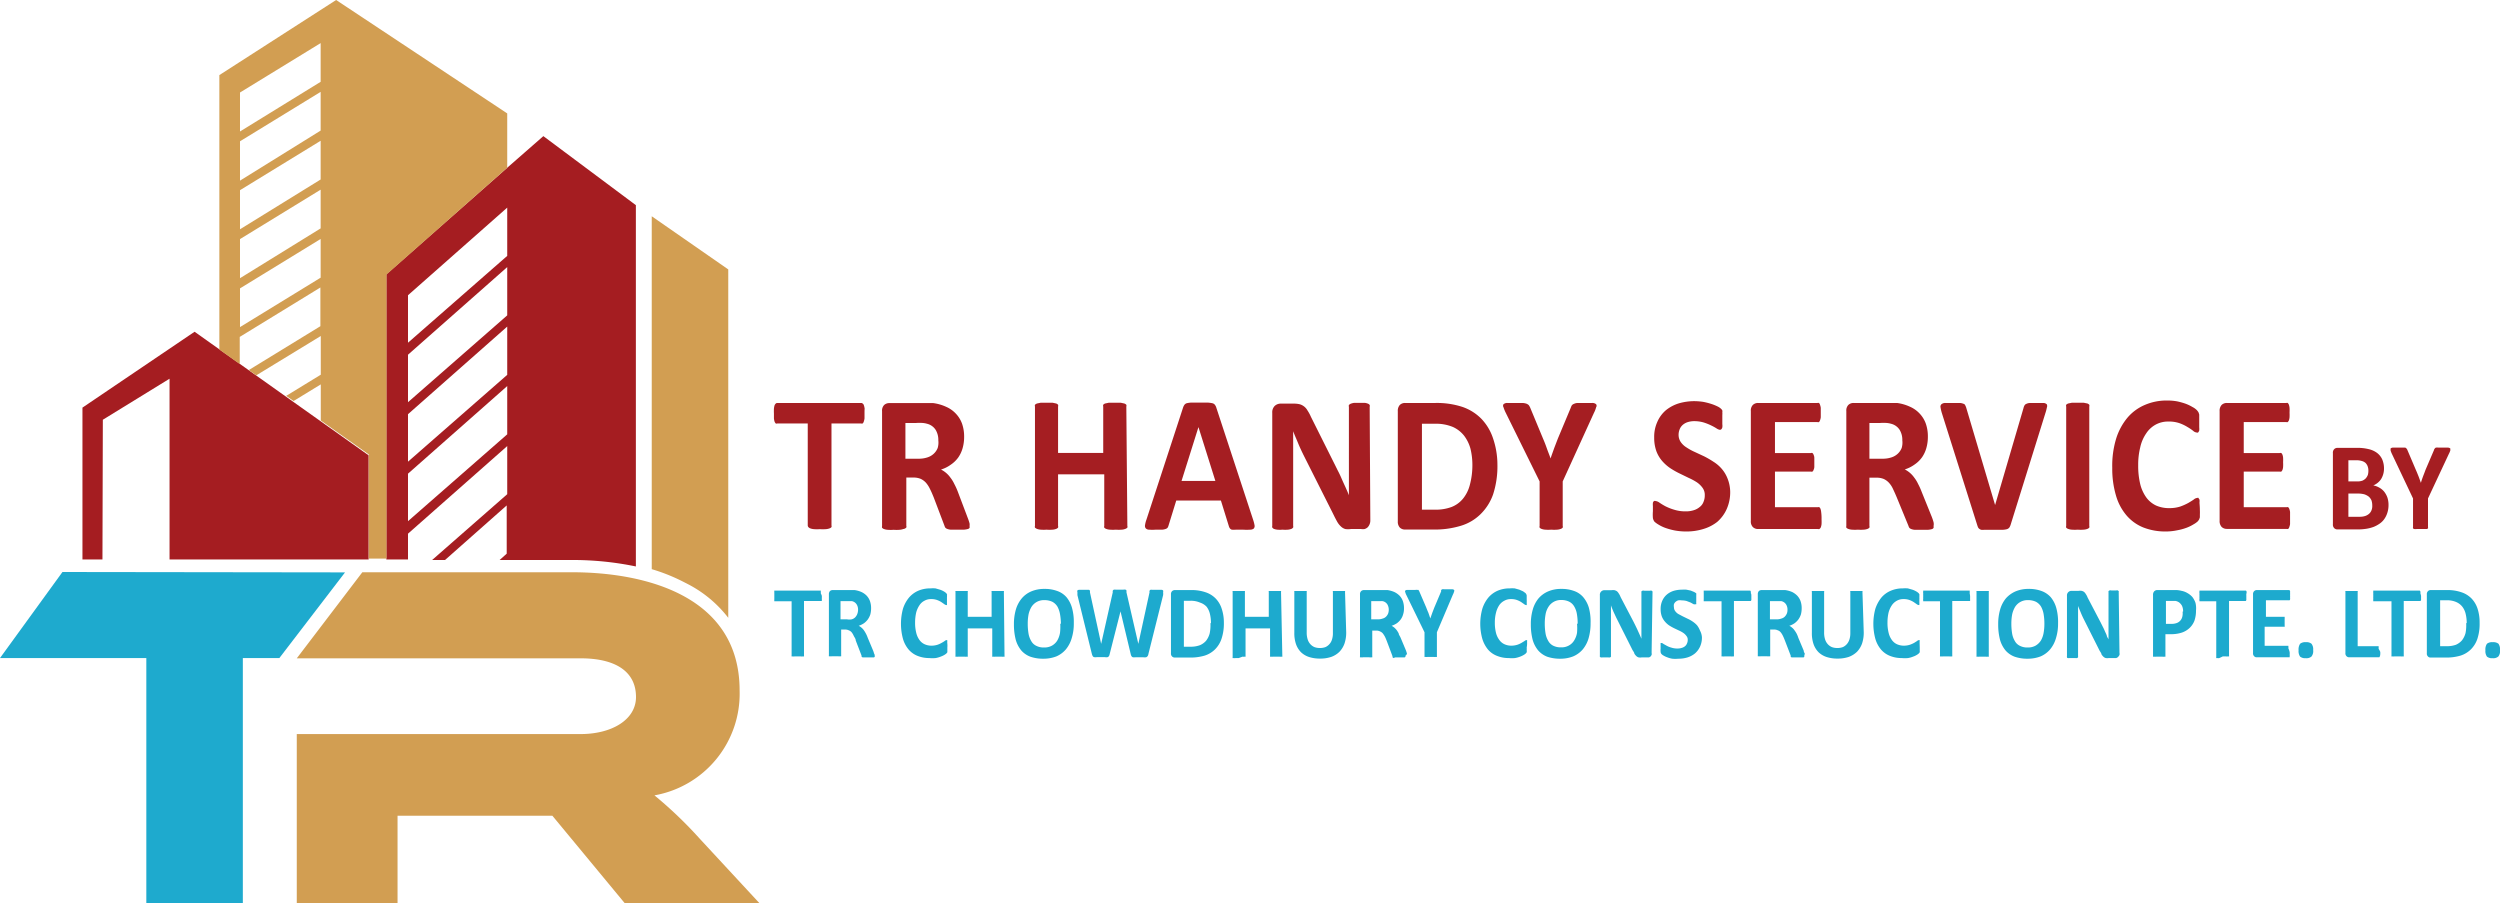 <svg id="Layer_1" data-name="Layer 1" xmlns="http://www.w3.org/2000/svg" viewBox="0 0 193.75 70"><path d="M26.74,44.36,21.65,51H18.82V70H11.34V51H0l4.84-6.67Z" fill="#1eaace"/><path d="M58.86,70H48.42l-5.61-6.78h-12V70H23V56.89H45c2.41,0,4.29-1.11,4.29-2.87,0-2-1.62-3-4.29-3H23l5.08-6.67H44.32c5.72,0,13,1.84,13,9.16a8,8,0,0,1-6.6,8.13A32.41,32.41,0,0,1,54.23,65Z" fill="#d29e52"/><polygon points="7.94 43.36 6.39 43.36 6.39 31.59 15.08 25.71 28.57 35.29 28.57 43.36 13.14 43.36 13.14 29.35 7.97 32.53 7.94 43.36" fill="#a51d21"/><path d="M42.11,10.55,39.31,13l-9.37,8.26V43.36h1.68v-2l7.69-6.79v3.73l-5.82,5.1h1l4.78-4.23v3.74l-.55.49h5.56a24.07,24.07,0,0,1,5,.5v-28Zm-2.8,23.11-7.69,6.73V36.71l7.69-6.79Zm0-4.61-7.69,6.73V32.1l7.69-6.79Zm0-4.61-7.69,6.73V27.49l7.69-6.79Zm0-4.61-7.69,6.73V22.88l7.69-6.79Z" fill="#a51d21"/><path d="M26.05,0,17,5.82V27.09l1.33.95.25.17v-2.1l6.25-3.83v3l-5.55,3.4h0l.58.41h0l5-3.05v3l-2.68,1.64h0l.49.34.08.06,2.11-1.29v2.8l3.72,2.63v8.07h1.37V21.28L39.31,13V8.79ZM18.6,7.17l6.25-3.83v3L18.6,10.19Zm0,3.78,6.25-3.83v3L18.6,14Zm0,3.79,6.25-3.83v3L18.6,17.77Zm0,3.79,6.25-3.83v3L18.6,21.56Zm0,6.82v-3l6.25-3.83v3Z" fill="#d29e52"/><path d="M56.44,20.88v27a9.41,9.41,0,0,0-3.07-2.58L53,45.11h0a14.22,14.22,0,0,0-2.49-1V16.76Z" fill="#d29e52"/><path d="M67,32.05c0,.15,0,.27,0,.38a1.31,1.31,0,0,1-.06.25.28.28,0,0,1-.09.14.15.15,0,0,1-.11,0H64.44v7.9a.21.21,0,0,1,0,.13.36.36,0,0,1-.15.1,1.05,1.05,0,0,1-.29.06,3.1,3.1,0,0,1-.46,0,3,3,0,0,1-.45,0,1,1,0,0,1-.29-.06.36.36,0,0,1-.15-.1.21.21,0,0,1-.05-.13v-7.9H60.24a.16.16,0,0,1-.12,0,.56.56,0,0,1-.09-.14,1.37,1.37,0,0,1-.05-.25c0-.11,0-.23,0-.38a3.79,3.79,0,0,1,0-.38,1.33,1.33,0,0,1,.05-.26.36.36,0,0,1,.09-.13.17.17,0,0,1,.12-.05h6.51a.16.16,0,0,1,.11.05.22.22,0,0,1,.09.13,1.26,1.26,0,0,1,.06.26C67,31.77,67,31.9,67,32.05Z" fill="#a51e22"/><path d="M75.14,40.77a.29.29,0,0,1,0,.14A.23.23,0,0,1,75,41a1.53,1.53,0,0,1-.31.05h-1a.9.9,0,0,1-.28-.06.36.36,0,0,1-.15-.1.77.77,0,0,1-.07-.16l-.83-2.19c-.1-.24-.19-.46-.29-.65a2.08,2.08,0,0,0-.32-.49,1.28,1.28,0,0,0-.4-.29,1.43,1.43,0,0,0-.53-.1h-.58v3.74a.21.21,0,0,1,0,.13A.36.36,0,0,1,70,41a1,1,0,0,1-.29.06,3,3,0,0,1-.45,0,3,3,0,0,1-.46,0,1,1,0,0,1-.29-.06.36.36,0,0,1-.15-.1.28.28,0,0,1,0-.13v-8.9a.62.62,0,0,1,.16-.48.57.57,0,0,1,.4-.15h2.39l.6,0,.42,0a3.49,3.49,0,0,1,1,.29,2.26,2.26,0,0,1,.75.53,2.22,2.22,0,0,1,.48.78,3,3,0,0,1,.16,1,3.16,3.16,0,0,1-.12.9,2.39,2.39,0,0,1-.34.72,2.3,2.3,0,0,1-.57.55,2.58,2.58,0,0,1-.76.38,2,2,0,0,1,.73.63,2.55,2.55,0,0,1,.3.49,5.19,5.19,0,0,1,.28.62L75,40.14a4,4,0,0,1,.14.42A.68.68,0,0,1,75.14,40.77Zm-2.42-6.64a1.49,1.49,0,0,0-.21-.82,1.1,1.1,0,0,0-.67-.47,1.61,1.61,0,0,0-.33-.06,3.48,3.48,0,0,0-.5,0h-.84v2.77h1a2.11,2.11,0,0,0,.7-.1,1.29,1.29,0,0,0,.5-.29,1.23,1.23,0,0,0,.3-.44A1.48,1.48,0,0,0,72.72,34.13Z" fill="#a51e22"/><path d="M87.37,40.76a.2.2,0,0,1,0,.13.4.4,0,0,1-.16.1.9.9,0,0,1-.28.06,3,3,0,0,1-.45,0,3,3,0,0,1-.46,0,1,1,0,0,1-.29-.06.36.36,0,0,1-.15-.1.2.2,0,0,1,0-.13v-4H82v4a.2.2,0,0,1,0,.13.36.36,0,0,1-.15.1.9.9,0,0,1-.28.06,3,3,0,0,1-.46,0,3,3,0,0,1-.45,0,1,1,0,0,1-.29-.06.49.49,0,0,1-.16-.1.2.2,0,0,1,0-.13V31.51a.23.23,0,0,1,0-.14.49.49,0,0,1,.16-.1l.29-.06.45,0,.46,0,.28.06a.36.36,0,0,1,.15.1.23.23,0,0,1,0,.14V35.1H85.5V31.51a.23.23,0,0,1,0-.14.36.36,0,0,1,.15-.1l.29-.06.46,0,.45,0,.28.06a.4.4,0,0,1,.16.1.23.23,0,0,1,0,.14Z" fill="#a51e22"/><path d="M97.12,40.29a3,3,0,0,1,.11.43.31.31,0,0,1-.06.24.44.44,0,0,1-.28.09,4.12,4.12,0,0,1-.55,0h-.56a1.68,1.68,0,0,1-.31,0,.26.26,0,0,1-.15-.1.48.48,0,0,1-.08-.16l-.62-2H91.16l-.59,1.91a.75.75,0,0,1-.07.18.3.3,0,0,1-.15.11,1,1,0,0,1-.29.06h-.5a3.56,3.56,0,0,1-.51,0,.35.35,0,0,1-.26-.11.31.31,0,0,1-.05-.24,2.08,2.08,0,0,1,.11-.43l2.84-8.69a.75.75,0,0,1,.1-.2.35.35,0,0,1,.18-.13,2.24,2.24,0,0,1,.35-.05h1.26a2.53,2.53,0,0,1,.38.05.34.34,0,0,1,.2.13.7.7,0,0,1,.11.23ZM92.88,33.1h0l-1.31,4.17h2.62Z" fill="#a51e22"/><path d="M106.2,40.33a.75.75,0,0,1-.06.31.76.76,0,0,1-.15.23.65.65,0,0,1-.23.13.84.84,0,0,1-.27,0h-.8a1.41,1.41,0,0,1-.43,0,.79.79,0,0,1-.33-.19,1.48,1.48,0,0,1-.3-.38c-.09-.16-.2-.37-.32-.62L101,35.22c-.13-.27-.27-.56-.4-.88s-.27-.62-.38-.92h0c0,.37,0,.73,0,1.09s0,.73,0,1.11v5.13a.28.28,0,0,1,0,.13.33.33,0,0,1-.14.11,1.12,1.12,0,0,1-.26.06,2.56,2.56,0,0,1-.42,0,2.43,2.43,0,0,1-.41,0,1.12,1.12,0,0,1-.26-.06.36.36,0,0,1-.13-.11.28.28,0,0,1,0-.13V32a.7.7,0,0,1,.19-.54.68.68,0,0,1,.48-.18h1a2,2,0,0,1,.46.05,1,1,0,0,1,.6.48,3.22,3.22,0,0,1,.27.5l1.79,3.58c.11.21.21.43.32.64s.2.41.29.62.19.42.28.62.18.4.26.61h0l0-1.11c0-.38,0-.75,0-1.1V31.53a.23.23,0,0,1,0-.14.39.39,0,0,1,.14-.1,1.31,1.31,0,0,1,.27-.07l.42,0,.4,0a1.05,1.05,0,0,1,.26.07.25.25,0,0,1,.12.1.23.23,0,0,1,0,.14Z" fill="#a51e22"/><path d="M116.05,36a7.08,7.08,0,0,1-.33,2.3,4,4,0,0,1-1,1.57,3.68,3.68,0,0,1-1.51.88,6.94,6.94,0,0,1-2.11.29h-2.21a.57.57,0,0,1-.4-.15.66.66,0,0,1-.16-.48V31.86a.66.66,0,0,1,.16-.48.57.57,0,0,1,.4-.15h2.37a6.35,6.35,0,0,1,2.09.31,3.78,3.78,0,0,1,1.45.91,4,4,0,0,1,.9,1.49A6.37,6.37,0,0,1,116.05,36Zm-1.94.07a5.33,5.33,0,0,0-.15-1.3,2.94,2.94,0,0,0-.49-1,2.34,2.34,0,0,0-.87-.68,3.44,3.44,0,0,0-1.4-.25h-1v6.66h1a3.54,3.54,0,0,0,1.3-.21,2.16,2.16,0,0,0,.88-.64,2.78,2.78,0,0,0,.53-1.06A5.91,5.91,0,0,0,114.11,36.06Z" fill="#a51e22"/><path d="M121.11,37.31v3.45a.21.21,0,0,1,0,.13.36.36,0,0,1-.15.1,1,1,0,0,1-.29.06,3,3,0,0,1-.45,0,3,3,0,0,1-.46,0,1,1,0,0,1-.29-.06.36.36,0,0,1-.15-.1.21.21,0,0,1,0-.13V37.31L116.7,32a2.92,2.92,0,0,1-.18-.44.22.22,0,0,1,0-.23.42.42,0,0,1,.3-.1l.61,0H118a1.13,1.13,0,0,1,.31.06.56.56,0,0,1,.17.11,1.28,1.28,0,0,1,.1.17l1,2.41c.1.23.2.48.29.74s.2.52.3.81h0c.09-.28.19-.54.28-.8l.28-.73,1-2.39a1,1,0,0,1,.09-.2.38.38,0,0,1,.16-.11.73.73,0,0,1,.29-.07h.5l.63,0a.42.42,0,0,1,.3.1.2.2,0,0,1,0,.23,2,2,0,0,1-.17.44Z" fill="#a51e22"/><path d="M134.09,38.09a3.2,3.2,0,0,1-.27,1.36,2.85,2.85,0,0,1-.74,1A3.22,3.22,0,0,1,132,41a4.41,4.41,0,0,1-1.33.19,4.79,4.79,0,0,1-.88-.08,5,5,0,0,1-.73-.2,2.81,2.81,0,0,1-.52-.25,2,2,0,0,1-.31-.22.65.65,0,0,1-.13-.29,3.26,3.26,0,0,1,0-.53c0-.16,0-.29,0-.4a1.31,1.31,0,0,1,0-.25.24.24,0,0,1,.09-.14.17.17,0,0,1,.12,0,.63.63,0,0,1,.29.12,5,5,0,0,0,.46.28,4,4,0,0,0,.68.27,2.88,2.88,0,0,0,.92.13,1.91,1.91,0,0,0,.61-.09,1.27,1.27,0,0,0,.46-.25.87.87,0,0,0,.29-.39,1.27,1.27,0,0,0,.1-.52.92.92,0,0,0-.17-.57,1.8,1.8,0,0,0-.44-.43,4.67,4.67,0,0,0-.63-.34l-.72-.35a6.37,6.37,0,0,1-.72-.41,3.26,3.26,0,0,1-.62-.55,2.51,2.51,0,0,1-.45-.76,3.06,3.06,0,0,1-.17-1.06,2.79,2.79,0,0,1,.25-1.23,2.47,2.47,0,0,1,.66-.89,3,3,0,0,1,1-.53,4.31,4.31,0,0,1,1.21-.17,4.87,4.87,0,0,1,.65.05,5,5,0,0,1,.61.15,3.62,3.62,0,0,1,.51.2,1.08,1.08,0,0,1,.29.19.5.5,0,0,1,.1.13.39.39,0,0,1,0,.14,1.17,1.17,0,0,1,0,.22v.33c0,.14,0,.27,0,.37a.9.9,0,0,1,0,.25.37.37,0,0,1-.07.14.17.17,0,0,1-.13.05.66.66,0,0,1-.25-.11,3.79,3.79,0,0,0-.42-.23,4.12,4.12,0,0,0-.58-.23,2.61,2.61,0,0,0-.72-.1,1.69,1.69,0,0,0-.53.08,1.09,1.09,0,0,0-.38.22.89.89,0,0,0-.23.34,1.15,1.15,0,0,0-.08.41,1,1,0,0,0,.17.57,1.52,1.52,0,0,0,.45.42,4.27,4.27,0,0,0,.64.35l.73.34a7.49,7.49,0,0,1,.72.42,2.79,2.79,0,0,1,.64.55,2.59,2.59,0,0,1,.45.76A2.87,2.87,0,0,1,134.09,38.09Z" fill="#a51e22"/><path d="M141.17,40.25a3.57,3.57,0,0,1,0,.37,1.14,1.14,0,0,1-.05.23A.31.31,0,0,1,141,41a.28.28,0,0,1-.12,0h-4.63a.57.57,0,0,1-.4-.15.62.62,0,0,1-.16-.48V31.86a.62.62,0,0,1,.16-.48.57.57,0,0,1,.4-.15h4.6a.25.25,0,0,1,.12,0,.3.3,0,0,1,.08.14,1,1,0,0,1,.06.24c0,.1,0,.22,0,.37s0,.26,0,.36a1,1,0,0,1-.06.24.32.32,0,0,1-.08.13.17.17,0,0,1-.12,0h-3.29v2.4h2.79a.15.15,0,0,1,.11,0,.22.22,0,0,1,.09.13.58.58,0,0,1,.06.23c0,.1,0,.22,0,.36s0,.27,0,.36a.58.58,0,0,1-.06.23.25.25,0,0,1-.09.13.21.21,0,0,1-.11,0h-2.79v2.76h3.32a.19.19,0,0,1,.12,0,.33.33,0,0,1,.09.13,1.11,1.11,0,0,1,.05.24A3.57,3.57,0,0,1,141.17,40.25Z" fill="#a51e22"/><path d="M149.85,40.77a.29.29,0,0,1,0,.14.23.23,0,0,1-.14.1,1.53,1.53,0,0,1-.31.05h-1a.9.9,0,0,1-.28-.06.36.36,0,0,1-.15-.1.77.77,0,0,1-.07-.16L147,38.55c-.1-.24-.2-.46-.29-.65a1.81,1.81,0,0,0-.32-.49,1.28,1.28,0,0,0-.4-.29,1.43,1.43,0,0,0-.53-.1h-.58v3.74a.21.21,0,0,1,0,.13.36.36,0,0,1-.15.1,1,1,0,0,1-.29.06,3,3,0,0,1-.45,0,3,3,0,0,1-.46,0,1,1,0,0,1-.29-.06.36.36,0,0,1-.15-.1.28.28,0,0,1,0-.13v-8.9a.62.62,0,0,1,.16-.48.57.57,0,0,1,.4-.15H146l.6,0,.42,0a3.49,3.49,0,0,1,1,.29,2.26,2.26,0,0,1,.75.53,2.22,2.22,0,0,1,.48.78,3,3,0,0,1,.16,1,3.16,3.16,0,0,1-.12.9,2.39,2.39,0,0,1-.34.72,2.3,2.3,0,0,1-.57.55,2.58,2.58,0,0,1-.76.38,2,2,0,0,1,.73.63,2.55,2.55,0,0,1,.3.49,5.19,5.19,0,0,1,.28.62l.78,1.93a4,4,0,0,1,.14.42A.68.68,0,0,1,149.85,40.77Zm-2.42-6.64a1.49,1.49,0,0,0-.21-.82,1.1,1.1,0,0,0-.67-.47,1.61,1.61,0,0,0-.33-.06,3.48,3.48,0,0,0-.5,0h-.84v2.77h1a2.11,2.11,0,0,0,.7-.1,1.29,1.29,0,0,0,.5-.29,1.23,1.23,0,0,0,.3-.44A1.48,1.48,0,0,0,147.43,34.13Z" fill="#a51e22"/><path d="M155.82,40.68a.82.82,0,0,1-.1.21.41.41,0,0,1-.18.12,1.54,1.54,0,0,1-.35.05h-1.07l-.34,0a1.19,1.19,0,0,1-.24,0,.53.53,0,0,1-.15-.08.31.31,0,0,1-.09-.11,1.38,1.38,0,0,1-.06-.16L150.49,32a3.13,3.13,0,0,1-.1-.44.25.25,0,0,1,.07-.23.46.46,0,0,1,.3-.1l.6,0h.52a.84.84,0,0,1,.28.06.2.2,0,0,1,.14.11,1.21,1.21,0,0,1,.08.19l2.24,7.55h0l2.2-7.51a.71.71,0,0,1,.08-.21.28.28,0,0,1,.14-.12.73.73,0,0,1,.3-.07h.53l.51,0a.39.39,0,0,1,.25.11.33.33,0,0,1,0,.25,3.34,3.34,0,0,1-.11.42Z" fill="#a51e22"/><path d="M161.92,40.76a.21.21,0,0,1,0,.13.36.36,0,0,1-.15.1,1,1,0,0,1-.29.06,3,3,0,0,1-.45,0,3.1,3.1,0,0,1-.46,0,1.05,1.05,0,0,1-.29-.06.36.36,0,0,1-.15-.1.2.2,0,0,1,0-.13V31.51a.23.23,0,0,1,0-.14.4.4,0,0,1,.16-.1l.29-.06.45,0,.45,0,.29.06a.36.36,0,0,1,.15.1.24.24,0,0,1,0,.14Z" fill="#a51e22"/><path d="M170.49,39.54a3.22,3.22,0,0,1,0,.33c0,.09,0,.16,0,.22a1.62,1.62,0,0,1-.06.17.92.92,0,0,1-.11.15,1.69,1.69,0,0,1-.31.22,3.13,3.13,0,0,1-.55.27,4.14,4.14,0,0,1-.74.2,4.29,4.29,0,0,1-.9.09,4.65,4.65,0,0,1-1.71-.31,3.38,3.38,0,0,1-1.3-.93,4.12,4.12,0,0,1-.82-1.54,7.31,7.31,0,0,1-.29-2.15A7.21,7.21,0,0,1,164,34a4.73,4.73,0,0,1,.87-1.62,3.62,3.62,0,0,1,1.36-1,4.24,4.24,0,0,1,1.73-.34,4.35,4.35,0,0,1,.74.06,5.23,5.23,0,0,1,.66.18,3.13,3.13,0,0,1,.55.26,1.37,1.37,0,0,1,.34.24,1.1,1.1,0,0,1,.13.17,1.89,1.89,0,0,1,.06.18c0,.07,0,.15,0,.25s0,.21,0,.35,0,.28,0,.39a1.22,1.22,0,0,1,0,.25.49.49,0,0,1-.09.15.15.15,0,0,1-.11,0,.47.47,0,0,1-.27-.13,3.53,3.53,0,0,0-.43-.29,3.26,3.26,0,0,0-.62-.3,2.47,2.47,0,0,0-.86-.13,2,2,0,0,0-1,.24,2.06,2.06,0,0,0-.73.68,3,3,0,0,0-.46,1.07,5.58,5.58,0,0,0-.16,1.41,6,6,0,0,0,.17,1.5,3,3,0,0,0,.47,1,2,2,0,0,0,.75.61,2.47,2.47,0,0,0,1,.2,2.75,2.75,0,0,0,.86-.12,4.21,4.21,0,0,0,.63-.28c.17-.1.32-.19.43-.27a.48.48,0,0,1,.26-.12.14.14,0,0,1,.11,0s0,.06.07.12a1.09,1.09,0,0,1,0,.25C170.48,39.22,170.49,39.36,170.49,39.54Z" fill="#a51e22"/><path d="M177.48,40.25c0,.15,0,.27,0,.37a1.09,1.09,0,0,1-.06.23.24.24,0,0,1-.09.14.21.21,0,0,1-.11,0h-4.64a.57.57,0,0,1-.4-.15.66.66,0,0,1-.16-.48V31.86a.66.66,0,0,1,.16-.48.57.57,0,0,1,.4-.15h4.61a.21.21,0,0,1,.11,0,.42.42,0,0,1,.09.14,1.11,1.11,0,0,1,.05.24,3.57,3.57,0,0,1,0,.37,3.53,3.53,0,0,1,0,.36,1.11,1.11,0,0,1-.05.24.48.48,0,0,1-.09.13.15.15,0,0,1-.11,0h-3.3v2.4h2.79a.19.19,0,0,1,.12,0,.36.36,0,0,1,.09.13.89.89,0,0,1,.05.23,3.53,3.53,0,0,1,0,.36,3.21,3.21,0,0,1,0,.36.89.89,0,0,1-.05.23.48.48,0,0,1-.09.13.28.28,0,0,1-.12,0h-2.79v2.76h3.33a.15.15,0,0,1,.11,0,.25.25,0,0,1,.09.13,1,1,0,0,1,.06.24C177.48,40,177.48,40.1,177.48,40.25Z" fill="#a51e22"/><path d="M185.11,39.13a1.91,1.91,0,0,1-.09.61,1.72,1.72,0,0,1-.24.49,1.41,1.41,0,0,1-.37.36,2.34,2.34,0,0,1-.47.25,3,3,0,0,1-.55.14,4.19,4.19,0,0,1-.65.05h-1.58a.35.35,0,0,1-.26-.1.39.39,0,0,1-.1-.31v-5.5a.39.39,0,0,1,.1-.31.35.35,0,0,1,.26-.1h1.49a3.53,3.53,0,0,1,.93.1,1.71,1.71,0,0,1,.64.29,1.31,1.31,0,0,1,.4.5,1.78,1.78,0,0,1,.14.72,1.56,1.56,0,0,1-.22.8,1.2,1.2,0,0,1-.26.29,1.36,1.36,0,0,1-.35.21,1.41,1.41,0,0,1,.46.17,1.26,1.26,0,0,1,.38.31,1.63,1.63,0,0,1,.25.45A1.81,1.81,0,0,1,185.11,39.13Zm-1.56-2.66a.93.93,0,0,0-.06-.34.72.72,0,0,0-.16-.25.69.69,0,0,0-.28-.15,1.4,1.4,0,0,0-.45-.06H182v1.64h.67a1.17,1.17,0,0,0,.42-.06.86.86,0,0,0,.26-.18.92.92,0,0,0,.16-.27A1.2,1.2,0,0,0,183.55,36.47Zm.3,2.71a1.25,1.25,0,0,0-.06-.4.86.86,0,0,0-.21-.29,1.2,1.2,0,0,0-.34-.18,2,2,0,0,0-.54-.06H182v1.8h.87a1.35,1.35,0,0,0,.43-.06.9.9,0,0,0,.29-.16.69.69,0,0,0,.2-.28A.87.87,0,0,0,183.85,39.18Z" fill="#a51e22"/><path d="M188.17,38.63v2.22a.16.16,0,0,1,0,.09.17.17,0,0,1-.1.06l-.19,0-.29,0-.3,0a.69.69,0,0,1-.18,0,.14.14,0,0,1-.1-.06.16.16,0,0,1,0-.09V38.63l-1.63-3.44a1.92,1.92,0,0,1-.11-.28q0-.1,0-.15a.28.28,0,0,1,.19-.07h.74l.2,0a.2.2,0,0,1,.1.07.3.3,0,0,1,.07.11l.66,1.55c.07.15.13.31.2.48s.12.34.19.52h0c.05-.18.11-.35.17-.51s.13-.33.18-.48l.66-1.54a.23.23,0,0,1,.06-.12.16.16,0,0,1,.1-.08.69.69,0,0,1,.19,0h.72a.31.31,0,0,1,.2.07s0,.08,0,.15a1.77,1.77,0,0,1-.12.28Z" fill="#a51e22"/><path d="M63.69,46.17a1.21,1.21,0,0,1,0,.2.44.44,0,0,1,0,.13.28.28,0,0,1,0,.08l-.06,0H62.31v4.22a.19.19,0,0,1,0,.07.19.19,0,0,1-.09,0,.28.28,0,0,1-.15,0l-.24,0-.24,0a.35.35,0,0,1-.16,0,.16.16,0,0,1-.08,0,.1.1,0,0,1,0-.07V46.6H60.07l-.06,0a.16.16,0,0,1,0-.08,1.3,1.3,0,0,1,0-.13c0-.06,0-.12,0-.2s0-.15,0-.21a1.3,1.3,0,0,1,0-.13.16.16,0,0,1,0-.08l.06,0h3.48l.06,0a.28.28,0,0,1,0,.08.44.44,0,0,1,0,.13A1.34,1.34,0,0,1,63.69,46.17Z" fill="#1daace"/><path d="M67.79,50.82a.19.19,0,0,1,0,.08.13.13,0,0,1-.07.05l-.17,0H67l-.15,0-.08-.06,0-.08-.45-1.17c0-.13-.1-.25-.15-.35A1.3,1.3,0,0,0,66,49a.54.54,0,0,0-.22-.15.61.61,0,0,0-.28-.06h-.31v2a.11.11,0,0,1,0,.07.12.12,0,0,1-.08,0,.33.33,0,0,1-.15,0l-.24,0-.25,0a.33.33,0,0,1-.15,0,.12.12,0,0,1-.08,0,.1.1,0,0,1,0-.07V46.07a.37.37,0,0,1,.08-.26.32.32,0,0,1,.21-.08H66l.23,0a2.05,2.05,0,0,1,.53.15,1.38,1.38,0,0,1,.41.29,1.22,1.22,0,0,1,.25.41,1.64,1.64,0,0,1,.09.56,1.86,1.86,0,0,1-.06.48,1.5,1.5,0,0,1-.19.38,1.42,1.42,0,0,1-.3.3,1.74,1.74,0,0,1-.41.2,1,1,0,0,1,.21.14,1.09,1.09,0,0,1,.18.19,2.26,2.26,0,0,1,.16.26,2.16,2.16,0,0,1,.15.34l.42,1a1.63,1.63,0,0,1,.07.22A.28.28,0,0,1,67.79,50.82ZM66.5,47.28a.76.76,0,0,0-.11-.44.58.58,0,0,0-.36-.25.86.86,0,0,0-.17,0l-.27,0h-.45V48h.51A1,1,0,0,0,66,48a.59.59,0,0,0,.27-.15.78.78,0,0,0,.16-.24A.94.94,0,0,0,66.5,47.28Z" fill="#1daace"/><path d="M73.42,50.17v.17s0,.09,0,.12l0,.09-.06.08a.92.92,0,0,1-.16.12,1.68,1.68,0,0,1-.3.14,2,2,0,0,1-.39.11,2.46,2.46,0,0,1-.49,0,2.42,2.42,0,0,1-.91-.17,1.78,1.78,0,0,1-.69-.49,2.27,2.27,0,0,1-.44-.83,4.46,4.46,0,0,1,0-2.33,2.59,2.59,0,0,1,.47-.87,2,2,0,0,1,.72-.53,2.34,2.34,0,0,1,.93-.18,2.6,2.6,0,0,1,.4,0l.35.1a1.57,1.57,0,0,1,.29.13.84.84,0,0,1,.18.13.26.26,0,0,1,.07.1.12.12,0,0,1,0,.09.51.51,0,0,1,0,.13s0,.12,0,.19,0,.15,0,.21l0,.14a.21.21,0,0,1,0,.07.09.09,0,0,1-.06,0,.33.33,0,0,1-.15-.07l-.23-.16a1.69,1.69,0,0,0-.33-.16,1.27,1.27,0,0,0-.46-.07,1,1,0,0,0-.52.13,1,1,0,0,0-.39.36,1.86,1.86,0,0,0-.25.57,3.55,3.55,0,0,0-.08.76,3.15,3.15,0,0,0,.09.8,1.56,1.56,0,0,0,.25.55,1,1,0,0,0,.4.33,1.29,1.29,0,0,0,.53.11,1.53,1.53,0,0,0,.46-.07,1.7,1.7,0,0,0,.33-.15,2,2,0,0,0,.23-.14.25.25,0,0,1,.14-.07l.06,0a.09.09,0,0,1,0,.06.46.46,0,0,1,0,.14A1.48,1.48,0,0,1,73.42,50.17Z" fill="#1daace"/><path d="M77.85,50.82a.11.11,0,0,1,0,.07.12.12,0,0,1-.08,0,.33.33,0,0,1-.15,0l-.24,0-.25,0a.33.33,0,0,1-.15,0,.16.16,0,0,1-.08,0,.1.1,0,0,1,0-.07V48.7H75v2.12a.1.1,0,0,1,0,.07.16.16,0,0,1-.08,0,.33.33,0,0,1-.15,0l-.25,0-.24,0a.33.33,0,0,1-.15,0,.12.12,0,0,1-.08,0,.11.11,0,0,1,0-.07V45.88a.13.13,0,0,1,0-.08s0,0,.08,0l.15,0h.49l.15,0,.08,0a.12.12,0,0,1,0,.08V47.8h1.85V45.88a.12.12,0,0,1,0-.08l.08,0,.15,0h.49l.15,0s.07,0,.08,0a.13.13,0,0,1,0,.08Z" fill="#1daace"/><path d="M83.22,48.29a3.78,3.78,0,0,1-.16,1.16,2.4,2.4,0,0,1-.45.87,2,2,0,0,1-.74.55,2.74,2.74,0,0,1-1,.18,3,3,0,0,1-1-.15,1.74,1.74,0,0,1-.72-.49,2.25,2.25,0,0,1-.43-.83,4.71,4.71,0,0,1-.14-1.2,4,4,0,0,1,.15-1.14,2.41,2.41,0,0,1,.46-.87,2,2,0,0,1,.74-.54,2.56,2.56,0,0,1,1-.19,2.78,2.78,0,0,1,1,.16,1.69,1.69,0,0,1,.72.48,2.25,2.25,0,0,1,.43.83A4.08,4.08,0,0,1,83.22,48.29Zm-1,.05a4.35,4.35,0,0,0-.07-.75,1.89,1.89,0,0,0-.2-.58,1.06,1.06,0,0,0-.39-.37,1.41,1.41,0,0,0-.61-.13,1.16,1.16,0,0,0-.62.15,1.15,1.15,0,0,0-.4.39,2,2,0,0,0-.22.58,3.88,3.88,0,0,0-.06.7,4.54,4.54,0,0,0,.06.77,1.66,1.66,0,0,0,.21.58.87.87,0,0,0,.39.37,1.23,1.23,0,0,0,.61.13,1.19,1.19,0,0,0,.62-.15,1.15,1.15,0,0,0,.4-.39,1.8,1.8,0,0,0,.21-.59A4,4,0,0,0,82.17,48.34Z" fill="#1daace"/><path d="M89,50.69a.34.34,0,0,1-.06.16.27.27,0,0,1-.12.09.87.87,0,0,1-.21,0H88a.88.88,0,0,1-.2,0,.2.2,0,0,1-.11-.09.49.49,0,0,1-.06-.16l-.79-3.31h0L86,50.69a.53.53,0,0,1-.05.15.24.24,0,0,1-.11.09.53.53,0,0,1-.2,0H85a.87.87,0,0,1-.21,0,.2.2,0,0,1-.11-.09.91.91,0,0,1-.06-.16l-1.12-4.56c0-.1,0-.18,0-.23a.17.17,0,0,1,0-.13.21.21,0,0,1,.15-.05h.59l.16,0a.16.16,0,0,1,.07.07.5.5,0,0,1,0,.12l.87,4h0l.9-4a.34.34,0,0,1,0-.12.2.2,0,0,1,.08-.08.65.65,0,0,1,.16,0h.57a.4.4,0,0,1,.17,0s.07,0,.08.07,0,.08,0,.13l.92,4h0l.87-4a.18.18,0,0,1,0-.11.13.13,0,0,1,.07-.08.57.57,0,0,1,.15,0H90a.2.2,0,0,1,.14.05.18.18,0,0,1,0,.13.85.85,0,0,1,0,.24Z" fill="#1daace"/><path d="M94.85,48.27a3.71,3.71,0,0,1-.18,1.23,2.09,2.09,0,0,1-.51.83,2,2,0,0,1-.8.48,3.82,3.82,0,0,1-1.13.15H91.05a.28.28,0,0,1-.21-.08.3.3,0,0,1-.09-.25V46.07a.33.33,0,0,1,.09-.26.32.32,0,0,1,.21-.08h1.26a3.3,3.3,0,0,1,1.12.17,1.94,1.94,0,0,1,.78.48,2,2,0,0,1,.47.79A3.39,3.39,0,0,1,94.85,48.27Zm-1,0a3,3,0,0,0-.08-.69,1.45,1.45,0,0,0-.26-.56A1.21,1.21,0,0,0,93,46.7a1.74,1.74,0,0,0-.74-.14h-.51v3.56h.52A2,2,0,0,0,93,50a1.32,1.32,0,0,0,.47-.34,1.6,1.6,0,0,0,.28-.57A3.12,3.12,0,0,0,93.81,48.31Z" fill="#1daace"/><path d="M99.38,50.82a.11.11,0,0,1,0,.07.12.12,0,0,1-.08,0,.33.33,0,0,1-.15,0l-.24,0-.25,0a.33.33,0,0,1-.15,0,.16.16,0,0,1-.08,0,.1.1,0,0,1,0-.07V48.7H96.53v2.12a.19.19,0,0,1,0,.07.16.16,0,0,1-.08,0,.33.33,0,0,1-.15,0L96,51l-.24,0a.33.33,0,0,1-.15,0,.12.12,0,0,1-.08,0,.11.11,0,0,1,0-.07V45.88a.13.13,0,0,1,0-.08s0,0,.08,0l.15,0h.49l.15,0,.08,0a.24.24,0,0,1,0,.08V47.8h1.85V45.88a.12.12,0,0,1,0-.08l.08,0,.15,0h.49l.15,0s.07,0,.08,0a.13.13,0,0,1,0,.08Z" fill="#1daace"/><path d="M104.33,49a2.65,2.65,0,0,1-.13.87,1.81,1.81,0,0,1-.39.64,1.74,1.74,0,0,1-.64.4,2.63,2.63,0,0,1-.88.13,2.68,2.68,0,0,1-.83-.12,1.64,1.64,0,0,1-.63-.37,1.68,1.68,0,0,1-.39-.63,2.57,2.57,0,0,1-.13-.87V45.88a.24.24,0,0,1,0-.08l.08,0,.16,0h.48l.15,0,.09,0a.24.24,0,0,1,0,.08V49a1.73,1.73,0,0,0,.07.54,1,1,0,0,0,.21.38.9.9,0,0,0,.32.23,1.16,1.16,0,0,0,.42.07,1.18,1.18,0,0,0,.43-.07.9.9,0,0,0,.31-.23.91.91,0,0,0,.2-.36,1.53,1.53,0,0,0,.07-.49V45.88a.13.13,0,0,1,0-.08s0,0,.08,0l.15,0h.48l.15,0s.07,0,.08,0a.12.12,0,0,1,0,.08Z" fill="#1daace"/><path d="M108.92,50.82a.19.19,0,0,1,0,.08.12.12,0,0,1-.08.05l-.16,0h-.56L108,51l-.08-.06a.59.59,0,0,1,0-.08l-.44-1.17c-.05-.13-.1-.25-.15-.35a2,2,0,0,0-.17-.26.62.62,0,0,0-.22-.15.61.61,0,0,0-.28-.06h-.31v2a.11.11,0,0,1,0,.07.12.12,0,0,1-.08,0,.33.33,0,0,1-.15,0l-.25,0-.24,0a.33.33,0,0,1-.15,0,.12.12,0,0,1-.08,0,.11.11,0,0,1,0-.07V46.07a.33.33,0,0,1,.09-.26.32.32,0,0,1,.21-.08h1.6l.23,0a2.18,2.18,0,0,1,.53.15,1.52,1.52,0,0,1,.41.29,1.22,1.22,0,0,1,.25.41,1.64,1.64,0,0,1,.09.56,1.51,1.51,0,0,1-.07.48,1.21,1.21,0,0,1-.18.38,1.42,1.42,0,0,1-.3.3,1.74,1.74,0,0,1-.41.2,1.28,1.28,0,0,1,.21.14,1.66,1.66,0,0,1,.18.19,2.26,2.26,0,0,1,.16.26c0,.1.1.21.15.34l.42,1,.07.22A.28.28,0,0,1,108.92,50.82Zm-1.29-3.54a.84.84,0,0,0-.11-.44.58.58,0,0,0-.36-.25.84.84,0,0,0-.18,0l-.26,0h-.45V48h.51a1.06,1.06,0,0,0,.37-.06.59.59,0,0,0,.27-.15.78.78,0,0,0,.16-.24A.94.94,0,0,0,107.63,47.28Z" fill="#1daace"/><path d="M111.36,49v1.84a.1.1,0,0,1,0,.07.16.16,0,0,1-.08,0,.35.35,0,0,1-.16,0l-.24,0-.24,0a.35.35,0,0,1-.16,0,.16.16,0,0,1-.08,0,.19.19,0,0,1,0-.07V49L109,46.13a1,1,0,0,1-.09-.23.12.12,0,0,1,0-.13.22.22,0,0,1,.16-.05h.61a.43.43,0,0,1,.17,0,.12.12,0,0,1,.08,0l.06.1.55,1.28c.05.13.1.26.16.39l.15.44h0l.15-.43.15-.39.54-1.28a.31.31,0,0,1,0-.1.24.24,0,0,1,.08-.06.35.35,0,0,1,.16,0h.6a.22.22,0,0,1,.16.05.12.12,0,0,1,0,.13,1,1,0,0,1-.09.23Z" fill="#1daace"/><path d="M118.32,50.17a.86.86,0,0,1,0,.17.37.37,0,0,1,0,.12.12.12,0,0,1,0,.09l-.06.08a.64.64,0,0,1-.16.12,1.57,1.57,0,0,1-.29.14,2.11,2.11,0,0,1-.4.11,2.44,2.44,0,0,1-.48,0,2.38,2.38,0,0,1-.91-.17,1.74,1.74,0,0,1-.7-.49,2.42,2.42,0,0,1-.44-.83,4.33,4.33,0,0,1,0-2.33,2.59,2.59,0,0,1,.47-.87,2,2,0,0,1,.72-.53,2.34,2.34,0,0,1,.93-.18,2.47,2.47,0,0,1,.39,0l.36.1.29.13.18.13a.38.38,0,0,1,.1.19s0,.08,0,.13v.19a1.34,1.34,0,0,1,0,.21.59.59,0,0,1,0,.14.13.13,0,0,1,0,.07.07.07,0,0,1-.06,0,.3.3,0,0,1-.14-.07l-.23-.16a1.69,1.69,0,0,0-.33-.16,1.27,1.27,0,0,0-.46-.07,1,1,0,0,0-.52.13,1.06,1.06,0,0,0-.4.36,1.85,1.85,0,0,0-.24.57,3,3,0,0,0-.09.76,3.15,3.15,0,0,0,.09.8,1.56,1.56,0,0,0,.26.55,1,1,0,0,0,.4.33,1.29,1.29,0,0,0,.53.11,1.59,1.59,0,0,0,.46-.07,1.7,1.7,0,0,0,.33-.15l.23-.14a.25.25,0,0,1,.14-.07l.06,0a.15.15,0,0,1,0,.06s0,.08,0,.14A1.48,1.48,0,0,1,118.32,50.17Z" fill="#1daace"/><path d="M123.27,48.29a4.13,4.13,0,0,1-.15,1.16,2.4,2.4,0,0,1-.45.87,2,2,0,0,1-.75.55,2.66,2.66,0,0,1-1,.18,3.07,3.07,0,0,1-1-.15,1.78,1.78,0,0,1-.71-.49,2.25,2.25,0,0,1-.43-.83,4.71,4.71,0,0,1-.14-1.2,4,4,0,0,1,.15-1.14,2.4,2.4,0,0,1,.45-.87,2.07,2.07,0,0,1,.75-.54,2.53,2.53,0,0,1,1-.19,2.78,2.78,0,0,1,1,.16,1.66,1.66,0,0,1,.71.48,2.27,2.27,0,0,1,.44.83A4.11,4.11,0,0,1,123.27,48.29Zm-1,.05a4.38,4.38,0,0,0-.06-.75A1.66,1.66,0,0,0,122,47a.93.93,0,0,0-.39-.37,1.35,1.35,0,0,0-.61-.13,1.13,1.13,0,0,0-1,.54,1.56,1.56,0,0,0-.22.58,3.88,3.88,0,0,0-.06.7,4.54,4.54,0,0,0,.06.77,1.66,1.66,0,0,0,.21.58.9.9,0,0,0,.38.37,1.29,1.29,0,0,0,.62.13,1.15,1.15,0,0,0,.61-.15,1.07,1.07,0,0,0,.4-.39,1.61,1.61,0,0,0,.22-.59A4,4,0,0,0,122.22,48.34Z" fill="#1daace"/><path d="M128,50.59a.47.47,0,0,1,0,.17l-.08.12-.12.07-.15,0h-.42a.75.75,0,0,1-.23,0,.4.4,0,0,1-.18-.1.83.83,0,0,1-.16-.2c0-.09-.11-.2-.17-.33l-1.23-2.45-.22-.47c-.07-.17-.14-.33-.19-.49h0c0,.19,0,.39,0,.58s0,.39,0,.6v2.73a.14.14,0,0,1,0,.07.2.2,0,0,1-.07.06.58.58,0,0,1-.14,0l-.23,0-.22,0a.49.49,0,0,1-.14,0s0,0-.06-.06a.08.08,0,0,1,0-.07v-4.7a.35.35,0,0,1,.36-.38h.54a.88.88,0,0,1,.24,0,.71.71,0,0,1,.18.08.61.61,0,0,1,.14.17,1.13,1.13,0,0,1,.14.27l1,1.91.17.34c.05.11.11.22.16.34l.15.33.14.32h0c0-.19,0-.39,0-.59v-3a.14.14,0,0,1,0-.07.17.17,0,0,1,.08-.06.26.26,0,0,1,.14,0h.44a.29.29,0,0,1,.14,0s0,0,.06.06a.14.14,0,0,1,0,.07Z" fill="#1daace"/><path d="M131.9,49.39a1.67,1.67,0,0,1-.15.73,1.55,1.55,0,0,1-.39.52,1.71,1.71,0,0,1-.58.31,2.34,2.34,0,0,1-.71.1,2.29,2.29,0,0,1-.47,0,1.82,1.82,0,0,1-.39-.11,1.46,1.46,0,0,1-.28-.13.55.55,0,0,1-.16-.12.26.26,0,0,1-.07-.15,1.15,1.15,0,0,1,0-.29,1.34,1.34,0,0,1,0-.21.44.44,0,0,1,0-.13.16.16,0,0,1,0-.08l.06,0a.25.25,0,0,1,.15.07l.25.14a1.58,1.58,0,0,0,.37.15,1.45,1.45,0,0,0,.49.07,1,1,0,0,0,.32-.05.66.66,0,0,0,.25-.13.51.51,0,0,0,.15-.21.64.64,0,0,0,.06-.28.44.44,0,0,0-.1-.3,1,1,0,0,0-.23-.23,2.17,2.17,0,0,0-.34-.19l-.38-.18a3.84,3.84,0,0,1-.39-.22,1.55,1.55,0,0,1-.33-.3,1.33,1.33,0,0,1-.24-.4,1.6,1.6,0,0,1-.09-.56,1.53,1.53,0,0,1,.13-.66,1.35,1.35,0,0,1,.36-.48,1.53,1.53,0,0,1,.52-.28,2.27,2.27,0,0,1,.65-.09,2,2,0,0,1,.34,0l.33.07.27.11.16.1,0,.07a.19.19,0,0,1,0,.08s0,.07,0,.11v.38a.83.83,0,0,0,0,.13.29.29,0,0,1,0,.08l-.07,0a.36.36,0,0,1-.13,0l-.23-.13-.31-.12a1.46,1.46,0,0,0-.38-.05.88.88,0,0,0-.29,0,.67.67,0,0,0-.2.12.44.44,0,0,0-.12.18.54.54,0,0,0,0,.22.51.51,0,0,0,.09.3.88.88,0,0,0,.24.23l.34.18.39.19a2.56,2.56,0,0,1,.39.22,1.87,1.87,0,0,1,.34.29,1.62,1.62,0,0,1,.23.41A1.27,1.27,0,0,1,131.9,49.39Z" fill="#1daace"/><path d="M135.73,46.17c0,.08,0,.14,0,.2a1.3,1.3,0,0,1,0,.13.28.28,0,0,1-.05.08l-.06,0h-1.24v4.22a.19.19,0,0,1,0,.07l-.08,0a.35.35,0,0,1-.16,0l-.24,0-.24,0a.35.35,0,0,1-.16,0l-.08,0a.1.1,0,0,1,0-.07V46.6H132.1l-.06,0a.16.16,0,0,1,0-.08,1.3,1.3,0,0,1,0-.13c0-.06,0-.12,0-.2s0-.15,0-.21a1.3,1.3,0,0,1,0-.13.16.16,0,0,1,0-.08l.06,0h3.48l.06,0a.28.28,0,0,1,.05.08,1.3,1.3,0,0,1,0,.13C135.72,46,135.73,46.09,135.73,46.17Z" fill="#1daace"/><path d="M139.83,50.82a.19.19,0,0,1,0,.08.1.1,0,0,1-.07.05l-.17,0H139l-.15,0a.22.22,0,0,1-.07-.06.2.2,0,0,1,0-.08l-.45-1.17c-.05-.13-.1-.25-.15-.35A1.3,1.3,0,0,0,138,49a.48.48,0,0,0-.22-.15.61.61,0,0,0-.28-.06h-.31v2a.19.19,0,0,1,0,.07.19.19,0,0,1-.09,0,.31.31,0,0,1-.15,0l-.24,0-.25,0a.33.33,0,0,1-.15,0,.16.16,0,0,1-.08,0,.19.19,0,0,1,0-.07V46.07a.37.37,0,0,1,.08-.26.32.32,0,0,1,.21-.08h1.6l.23,0a2.13,2.13,0,0,1,.54.15,1.47,1.47,0,0,1,.4.29,1.22,1.22,0,0,1,.25.41,1.64,1.64,0,0,1,.09.56,1.86,1.86,0,0,1-.06.48,1.5,1.5,0,0,1-.19.38,1.42,1.42,0,0,1-.3.3,1.56,1.56,0,0,1-.41.2.77.77,0,0,1,.21.14.81.81,0,0,1,.18.19,2.33,2.33,0,0,1,.17.26,2.18,2.18,0,0,1,.14.34l.42,1c0,.1.06.18.08.22A.89.89,0,0,1,139.83,50.82Zm-1.3-3.54a.76.76,0,0,0-.11-.44.58.58,0,0,0-.36-.25.86.86,0,0,0-.17,0l-.27,0h-.45V48h.51a1,1,0,0,0,.37-.06.59.59,0,0,0,.27-.15.78.78,0,0,0,.16-.24A.73.73,0,0,0,138.53,47.28Z" fill="#1daace"/><path d="M144.44,49a2.65,2.65,0,0,1-.13.87,1.81,1.81,0,0,1-.39.64,1.83,1.83,0,0,1-.64.4,2.67,2.67,0,0,1-.88.13,2.64,2.64,0,0,1-.83-.12,1.64,1.64,0,0,1-.63-.37,1.68,1.68,0,0,1-.39-.63,2.57,2.57,0,0,1-.13-.87V45.88a.12.12,0,0,1,0-.08s0,0,.08,0l.15,0h.49l.15,0s.07,0,.08,0a.13.13,0,0,1,0,.08V49a1.73,1.73,0,0,0,.07.54,1,1,0,0,0,.21.38.9.9,0,0,0,.32.23,1.16,1.16,0,0,0,.42.07,1.18,1.18,0,0,0,.43-.07.9.9,0,0,0,.31-.23,1,1,0,0,0,.2-.36,1.53,1.53,0,0,0,.07-.49V45.88a.13.13,0,0,1,0-.08s0,0,.08,0l.15,0h.48l.15,0,.08,0a.12.12,0,0,1,0,.08Z" fill="#1daace"/><path d="M148.78,50.17v.17s0,.09,0,.12a.46.46,0,0,1,0,.09l-.06.08a.92.92,0,0,1-.16.12,1.4,1.4,0,0,1-.3.14,1.82,1.82,0,0,1-.39.11,2.46,2.46,0,0,1-.49,0,2.42,2.42,0,0,1-.91-.17,1.78,1.78,0,0,1-.69-.49,2.27,2.27,0,0,1-.44-.83,4.46,4.46,0,0,1,0-2.33,2.78,2.78,0,0,1,.47-.87,1.94,1.94,0,0,1,.73-.53,2.29,2.29,0,0,1,.92-.18,2.6,2.6,0,0,1,.4,0l.35.1a1.57,1.57,0,0,1,.29.13.84.84,0,0,1,.18.13.26.26,0,0,1,.07.1.12.12,0,0,1,0,.09.51.51,0,0,1,0,.13,1.09,1.09,0,0,1,0,.19c0,.08,0,.15,0,.21a.58.58,0,0,1,0,.14s0,.06,0,.07a.09.09,0,0,1-.06,0,.33.33,0,0,1-.15-.07l-.23-.16a1.69,1.69,0,0,0-.33-.16,1.27,1.27,0,0,0-.46-.07,1,1,0,0,0-.52.13,1.11,1.11,0,0,0-.39.36,1.86,1.86,0,0,0-.25.57,3.55,3.55,0,0,0-.08.76,3.15,3.15,0,0,0,.09.8,1.56,1.56,0,0,0,.25.55,1,1,0,0,0,.4.33,1.32,1.32,0,0,0,.53.11,1.53,1.53,0,0,0,.46-.07,2.16,2.16,0,0,0,.34-.15l.22-.14a.25.25,0,0,1,.14-.07.08.08,0,0,1,.06,0,.09.09,0,0,1,0,.06,1.06,1.06,0,0,1,0,.14Z" fill="#1daace"/><path d="M152.68,46.17a1.21,1.21,0,0,1,0,.2.42.42,0,0,1,0,.13.16.16,0,0,1,0,.08l-.06,0H151.3v4.22a.11.11,0,0,1,0,.07.12.12,0,0,1-.08,0,.33.33,0,0,1-.15,0l-.25,0-.24,0a.33.33,0,0,1-.15,0,.12.12,0,0,1-.08,0,.11.11,0,0,1,0-.07V46.6h-1.23l-.07,0a.15.15,0,0,1,0-.08.25.25,0,0,1,0-.13,1.21,1.21,0,0,1,0-.2,1.34,1.34,0,0,1,0-.21.25.25,0,0,1,0-.13.15.15,0,0,1,0-.08l.07,0h3.47l.06,0a.16.16,0,0,1,0,.08.42.42,0,0,1,0,.13A1.34,1.34,0,0,1,152.68,46.17Z" fill="#1daace"/><path d="M154.13,50.82a.11.11,0,0,1,0,.07.12.12,0,0,1-.08,0,.33.33,0,0,1-.15,0l-.25,0-.24,0a.33.33,0,0,1-.15,0,.12.12,0,0,1-.08,0,.11.11,0,0,1,0-.07V45.88a.13.13,0,0,1,0-.08s0,0,.08,0l.15,0h.49l.15,0s.07,0,.08,0a.13.13,0,0,1,0,.08Z" fill="#1daace"/><path d="M159.5,48.29a3.78,3.78,0,0,1-.16,1.16,2.4,2.4,0,0,1-.45.87,2,2,0,0,1-.74.55,2.74,2.74,0,0,1-1,.18,3,3,0,0,1-1-.15,1.74,1.74,0,0,1-.72-.49,2.25,2.25,0,0,1-.43-.83,4.71,4.71,0,0,1-.14-1.2,4,4,0,0,1,.15-1.14,2.4,2.4,0,0,1,.45-.87,2.15,2.15,0,0,1,.75-.54,2.56,2.56,0,0,1,1-.19,2.78,2.78,0,0,1,1,.16,1.76,1.76,0,0,1,.72.48,2.25,2.25,0,0,1,.43.83A4.08,4.08,0,0,1,159.5,48.29Zm-1.06.05a4.38,4.38,0,0,0-.06-.75,1.89,1.89,0,0,0-.2-.58,1.06,1.06,0,0,0-.39-.37,1.41,1.41,0,0,0-.61-.13,1.16,1.16,0,0,0-.62.15,1.15,1.15,0,0,0-.4.39,2,2,0,0,0-.22.58,3.88,3.88,0,0,0-.06.7,4.54,4.54,0,0,0,.06.77,1.66,1.66,0,0,0,.21.58.87.87,0,0,0,.39.37,1.23,1.23,0,0,0,.61.13,1.19,1.19,0,0,0,.62-.15,1.24,1.24,0,0,0,.4-.39,1.8,1.8,0,0,0,.21-.59A4,4,0,0,0,158.44,48.34Z" fill="#1daace"/><path d="M164.26,50.59a.47.47,0,0,1,0,.17.83.83,0,0,1-.08.12A.35.35,0,0,1,164,51l-.15,0h-.42a.75.75,0,0,1-.23,0,.4.4,0,0,1-.18-.1.83.83,0,0,1-.16-.2c0-.09-.11-.2-.17-.33l-1.23-2.45c-.07-.14-.14-.3-.21-.47s-.14-.33-.2-.49h0c0,.19,0,.39,0,.58s0,.39,0,.6v2.73a.14.14,0,0,1,0,.07s0,0-.07.06a.49.49,0,0,1-.14,0l-.23,0-.22,0a.35.35,0,0,1-.13,0s-.06,0-.07-.06a.08.08,0,0,1,0-.07v-4.7a.35.35,0,0,1,.36-.38h.54a.88.88,0,0,1,.24,0,.58.58,0,0,1,.18.08.61.61,0,0,1,.14.17,1.13,1.13,0,0,1,.14.27l1,1.91.17.34a3.54,3.54,0,0,1,.16.34l.15.33c0,.1.09.21.14.32h0c0-.19,0-.39,0-.59s0-.4,0-.59V45.89a.14.14,0,0,1,0-.07.17.17,0,0,1,.08-.06.26.26,0,0,1,.14,0H164a.29.29,0,0,1,.14,0s0,0,.06.06a.08.08,0,0,1,0,.07Z" fill="#1daace"/><path d="M170.19,47.32a2.37,2.37,0,0,1-.12.78,1.54,1.54,0,0,1-.38.57,1.62,1.62,0,0,1-.61.36,2.68,2.68,0,0,1-.85.12h-.41v1.67a.19.19,0,0,1,0,.07.19.19,0,0,1-.09,0,.28.28,0,0,1-.15,0l-.24,0-.24,0a.35.35,0,0,1-.16,0,.16.16,0,0,1-.08,0,.19.19,0,0,1,0-.07V46.11a.39.39,0,0,1,.09-.28.32.32,0,0,1,.25-.1h1.16l.33,0a2,2,0,0,1,.38.06,1.38,1.38,0,0,1,.45.17,1.48,1.48,0,0,1,.39.31,1.61,1.61,0,0,1,.24.45A1.81,1.81,0,0,1,170.19,47.32Zm-1,.08a1,1,0,0,0-.09-.46.84.84,0,0,0-.23-.26.75.75,0,0,0-.28-.11l-.3,0h-.43v1.78h.45a1.15,1.15,0,0,0,.4-.07.68.68,0,0,0,.42-.49A1.1,1.1,0,0,0,169.15,47.4Z" fill="#1daace"/><path d="M174.09,46.17c0,.08,0,.14,0,.2a1.3,1.3,0,0,1,0,.13.16.16,0,0,1-.05.08l-.06,0h-1.23v4.22a.11.11,0,0,1,0,.07.16.16,0,0,1-.08,0,.35.35,0,0,1-.16,0l-.24,0L172,51a.31.31,0,0,1-.15,0,.19.19,0,0,1-.09,0,.19.19,0,0,1,0-.07V46.6h-1.23l-.07,0a.15.15,0,0,1,0-.08.25.25,0,0,1,0-.13,1.21,1.21,0,0,1,0-.2,1.34,1.34,0,0,1,0-.21.25.25,0,0,1,0-.13.15.15,0,0,1,0-.08l.07,0h3.47l.06,0a.16.16,0,0,1,.05.08,1.3,1.3,0,0,1,0,.13C174.08,46,174.09,46.09,174.09,46.17Z" fill="#1daace"/><path d="M177.45,50.55a1.09,1.09,0,0,1,0,.19.44.44,0,0,1,0,.13l0,.07-.07,0h-2.47a.25.25,0,0,1-.21-.08.3.3,0,0,1-.09-.25V46.07a.33.33,0,0,1,.09-.26.29.29,0,0,1,.21-.08h2.46l.06,0,.05.07a.51.51,0,0,1,0,.13,1.15,1.15,0,0,1,0,.2,1,1,0,0,1,0,.19.39.39,0,0,1,0,.13s0,.06-.05.07a.07.07,0,0,1-.06,0h-1.76v1.28H177l.06,0a.18.18,0,0,1,0,.07.86.86,0,0,1,0,.13s0,.11,0,.19,0,.14,0,.19a.86.86,0,0,1,0,.13.1.1,0,0,1,0,.06.07.07,0,0,1-.06,0h-1.49v1.48h1.77l.07,0,0,.07a.44.44,0,0,1,0,.13A1.15,1.15,0,0,1,177.45,50.55Z" fill="#1daace"/><path d="M179.27,50.38a.68.68,0,0,1-.13.5.58.58,0,0,1-.44.13.63.63,0,0,1-.44-.12.74.74,0,0,1-.12-.49.79.79,0,0,1,.12-.51.64.64,0,0,1,.45-.12.6.6,0,0,1,.43.12A.69.69,0,0,1,179.27,50.38Z" fill="#1daace"/><path d="M184.47,50.52a1.15,1.15,0,0,1,0,.2.46.46,0,0,1-.07.22l-.07,0h-2.26a.28.28,0,0,1-.21-.08.3.3,0,0,1-.09-.25V45.88a.13.13,0,0,1,0-.08s0,0,.08,0l.15,0h.49l.15,0s.07,0,.08,0a.13.13,0,0,1,0,.08v4.2h1.55a.11.11,0,0,1,.07,0,.21.21,0,0,1,0,.07.25.25,0,0,1,0,.13A1.34,1.34,0,0,1,184.47,50.52Z" fill="#1daace"/><path d="M187.63,46.17a1.21,1.21,0,0,1,0,.2.42.42,0,0,1,0,.13.16.16,0,0,1-.05.08l-.06,0h-1.23v4.22a.11.11,0,0,1,0,.07.12.12,0,0,1-.08,0,.33.33,0,0,1-.15,0l-.24,0-.25,0a.33.33,0,0,1-.15,0,.12.12,0,0,1-.08,0,.11.11,0,0,1,0-.07V46.6H184l-.07,0a.15.15,0,0,1,0-.08.42.42,0,0,1,0-.13,1.21,1.21,0,0,1,0-.2,1.34,1.34,0,0,1,0-.21.42.42,0,0,1,0-.13.15.15,0,0,1,0-.08l.07,0h3.47l.06,0a.16.16,0,0,1,.05.08.42.42,0,0,1,0,.13A1.34,1.34,0,0,1,187.63,46.17Z" fill="#1daace"/><path d="M192.17,48.27A3.71,3.71,0,0,1,192,49.5a2.09,2.09,0,0,1-.51.83,2,2,0,0,1-.8.48,3.82,3.82,0,0,1-1.13.15h-1.18a.26.26,0,0,1-.21-.08.3.3,0,0,1-.09-.25V46.07a.33.33,0,0,1,.09-.26.3.3,0,0,1,.21-.08h1.26a3.3,3.3,0,0,1,1.12.17,1.94,1.94,0,0,1,.78.48,2.08,2.08,0,0,1,.47.79A3.39,3.39,0,0,1,192.17,48.27Zm-1,0a3,3,0,0,0-.08-.69,1.45,1.45,0,0,0-.26-.56,1.21,1.21,0,0,0-.47-.36,1.74,1.74,0,0,0-.74-.14h-.51v3.56h.52a2,2,0,0,0,.7-.11,1.32,1.32,0,0,0,.47-.34,1.6,1.6,0,0,0,.28-.57A3.12,3.12,0,0,0,191.13,48.31Z" fill="#1daace"/><path d="M193.75,50.38a.68.68,0,0,1-.13.5.58.58,0,0,1-.44.13.63.63,0,0,1-.44-.12.74.74,0,0,1-.12-.49.79.79,0,0,1,.12-.51.64.64,0,0,1,.45-.12.63.63,0,0,1,.44.12A.74.74,0,0,1,193.75,50.38Z" fill="#1daace"/></svg>